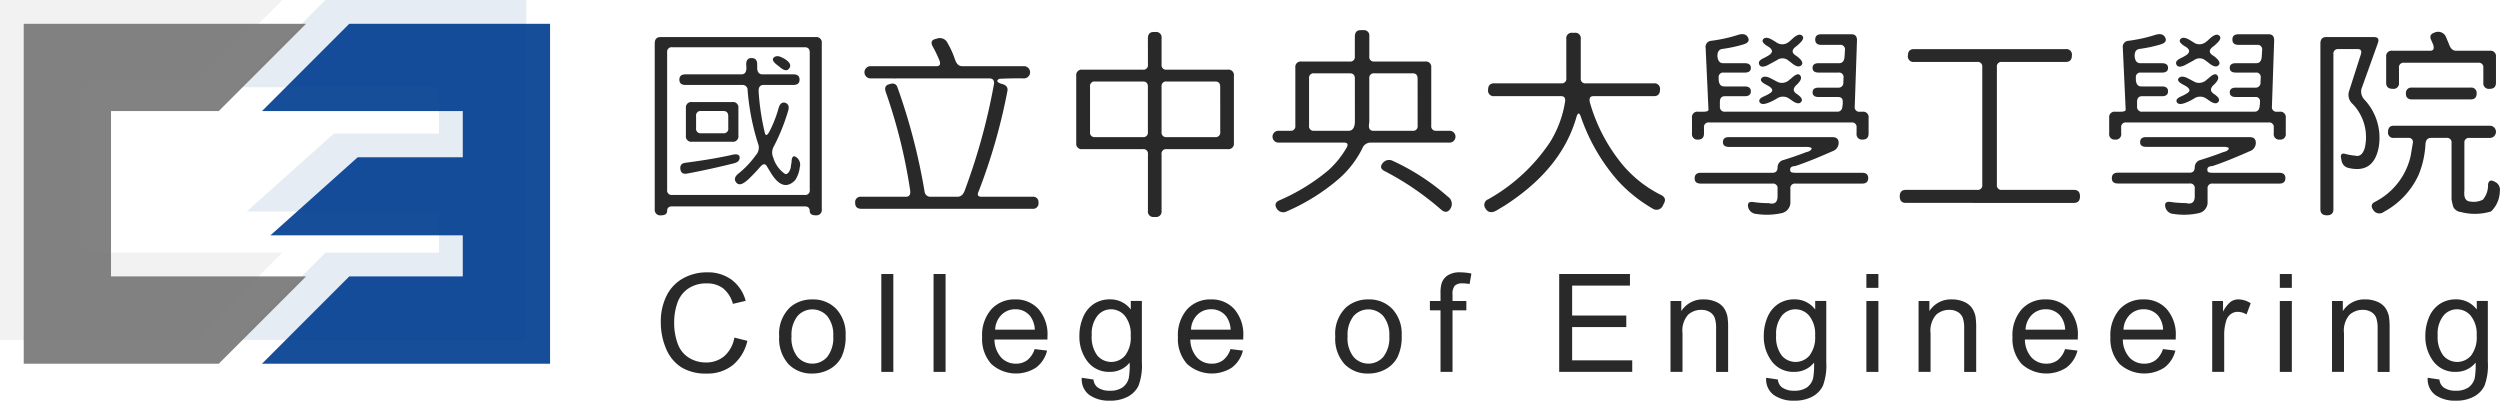 <svg xmlns="http://www.w3.org/2000/svg" width="223.374" height="35.799" viewBox="0 0 223.374 35.799">
  <g id="logo" transform="translate(-55.405 -107.743)">
    <g id="Group_2" data-name="Group 2" transform="translate(55.405 107.743)" opacity="0.1">
      <g id="Group_1" data-name="Group 1">
        <path id="Path_1" data-name="Path 1" d="M63.2,130.315V115.543h9.625l7.8-7.8H55.4v30.372H72.828l7.8-7.8Z" transform="translate(-55.405 -107.743)" fill="#767676"/>
      </g>
      <path id="Path_2" data-name="Path 2" d="M83.238,107.743l-7.8,7.8H93.379v4.125H83.992l-7.8,6.977H93.379v3.67H83.238l-7.8,7.8h25.74V107.743Z" transform="translate(-54.155 -107.743)" fill="#003d90"/>
    </g>
    <g id="Group_4" data-name="Group 4" transform="translate(57.53 109.868)" opacity="0.91">
      <g id="Group_3" data-name="Group 3">
        <path id="Path_3" data-name="Path 3" d="M65.2,132.315V117.543h9.625l7.8-7.8H57.4v30.372H74.828l7.8-7.8Z" transform="translate(-57.405 -109.743)" fill="#767676"/>
      </g>
      <path id="Path_4" data-name="Path 4" d="M85.238,109.743l-7.8,7.8H95.379v4.125H85.992l-7.8,6.977H95.379v3.67H85.238l-7.8,7.8h25.74V109.743Z" transform="translate(-56.155 -109.743)" fill="#003d90"/>
    </g>
    <g id="Group_5" data-name="Group 5" transform="translate(113.905 110.438)">
      <path id="Path_5" data-name="Path 5" d="M110.47,111.445q0-.583.51-.583h13.868a.484.484,0,0,1,.547.547v14.833a.476.476,0,0,1-.529.546q-.545,0-.545-.382c0-.279-.152-.418-.456-.418H112.035q-.454,0-.455.4t-.546.4a.491.491,0,0,1-.564-.546Zm13.851.8q0-.473-.437-.474h-11.85a.4.4,0,0,0-.455.455v12.286a.4.4,0,0,0,.455.455h11.831a.4.4,0,0,0,.456-.455Zm-5.678,1.055c0-.375.157-.564.473-.564q.508,0,.509.547v.345c.013.375.171.564.474.564h2.766q.547,0,.546.473t-.546.474H120.19c-.3,0-.449.187-.437.564a21.556,21.556,0,0,0,.545,3.676q.11.51.438-.109a10.932,10.932,0,0,0,.8-2.056q.183-.62.619-.474.4.164.236.71a17.555,17.555,0,0,1-1.274,3.167,1.107,1.107,0,0,0-.054,1.02,2.658,2.658,0,0,0,1.056,1.455c.109.036.218-.018.327-.164a1.1,1.1,0,0,0,.2-.637,1.26,1.26,0,0,0,.054-.363q.054-.637.473-.291a.81.81,0,0,1,.255.855,2.527,2.527,0,0,1-.419,1.164q-1.074,1.093-2.148-.636l-.363-.6q-.218-.419-.619.055c-.291.339-.612.68-.965,1.019a2.771,2.771,0,0,1-.363.31q-.564.419-.837,0-.237-.365.236-.747a8.124,8.124,0,0,0,1.548-1.638,1,1,0,0,0,.255-.874,21.089,21.089,0,0,1-.984-4.932.447.447,0,0,0-.491-.473h-5.06q-.547,0-.546-.474t.546-.473h4.988c.3,0,.455-.189.455-.564Zm-1.256,8.081c.437-.1.66-.018.672.236s-.164.443-.528.528q-2.11.527-4.15.91c-.363.072-.57-.054-.618-.382-.049-.352.108-.545.473-.582Q115.711,121.764,117.387,121.383Zm-4.133-4.168a.483.483,0,0,1,.547-.546h3.6a.482.482,0,0,1,.545.546v2.456a.482.482,0,0,1-.545.546h-3.6a.483.483,0,0,1-.547-.546Zm3.786.728q0-.473-.437-.474H114.62a.4.4,0,0,0-.455.456V119a.4.4,0,0,0,.455.456h1.966a.4.4,0,0,0,.455-.456ZM121.1,112.7q.273-.273.8.018a1.6,1.6,0,0,1,.328.2q.527.381.254.746t-.819-.109l-.182-.146Q120.844,112.956,121.1,112.7Z" transform="translate(-110.47 -110.244)" fill="#292929"/>
      <path id="Path_6" data-name="Path 6" d="M134.608,111a.761.761,0,0,1,.983.4,7.869,7.869,0,0,1,.655,1.455c.134.4.345.6.637.6h5.551a.547.547,0,0,1,0,1.093q-1.111-.019-2.22.036c-.291.146-.243.29.146.437q.692.145.564.691a51.6,51.6,0,0,1-2.567,8.938c-.146.314-.061.473.255.473h4.55a.475.475,0,0,1,.546.528.482.482,0,0,1-.546.546H127.874c-.364,0-.546-.175-.546-.528a.483.483,0,0,1,.546-.546h3.986q.454,0,.382-.564a47.954,47.954,0,0,0-2.166-8.755q-.218-.6.273-.728.6-.218.765.291a54.339,54.339,0,0,1,2.42,9.319.517.517,0,0,0,.546.437h2.385q.454,0,.654-.564a55.328,55.328,0,0,0,2.621-9.556c.012-.3-.126-.454-.419-.454H130.9a.092.092,0,0,1-.108,0h-2.112a.547.547,0,0,1,0-1.093h5.915q.437,0,.273-.491a11.55,11.55,0,0,0-.564-1.183q-.365-.6.164-.746Z" transform="translate(-109.419 -110.238)" fill="#292929"/>
      <path id="Path_7" data-name="Path 7" d="M152.323,111.016c0-.388.169-.581.509-.581H153a.482.482,0,0,1,.546.545v2.367a.4.4,0,0,0,.455.454h5.461a.483.483,0,0,1,.546.546v6.007a.483.483,0,0,1-.546.546H154a.4.4,0,0,0-.455.456v5.059a.483.483,0,0,1-.546.546h-.127a.482.482,0,0,1-.546-.546v-5.059a.4.4,0,0,0-.455-.456h-5.406a.482.482,0,0,1-.545-.546v-6.007a.482.482,0,0,1,.545-.546h5.406a.4.4,0,0,0,.455-.454Zm0,4.314q0-.473-.437-.473h-4.277a.4.4,0,0,0-.456.454v4.059a.4.4,0,0,0,.456.455h4.259a.4.4,0,0,0,.455-.455Zm6.461,0q0-.473-.437-.473H154a.4.4,0,0,0-.455.454v4.059a.4.4,0,0,0,.455.455h4.332a.4.4,0,0,0,.455-.455Z" transform="translate(-108.259 -110.27)" fill="#292929"/>
      <path id="Path_8" data-name="Path 8" d="M169.786,110.862q0-.582.51-.582h.237a.482.482,0,0,1,.545.546v1.8a.4.4,0,0,0,.456.455h4.532a.484.484,0,0,1,.546.547v5.187a.4.4,0,0,0,.455.455h1.183a.528.528,0,1,1,0,1.056h-7.1a.81.81,0,0,0-.71.546,8.86,8.86,0,0,1-2.348,2.912,18.074,18.074,0,0,1-4.368,2.676.675.675,0,0,1-.929-.256q-.29-.491.273-.728a17.73,17.73,0,0,0,4.368-2.693,8.215,8.215,0,0,0,1.6-1.983q.273-.473-.219-.474h-5.86a.528.528,0,1,1,0-1.056h1.055a.4.4,0,0,0,.456-.455V113.63a.483.483,0,0,1,.546-.547h4.313a.4.4,0,0,0,.455-.455Zm0,3.749q0-.473-.437-.473h-3.2a.4.4,0,0,0-.455.456v4.222a.4.4,0,0,0,.455.455h3.076c.3,0,.486-.194.546-.582l.018-.164Zm5.606,0q0-.473-.437-.473h-3.422a.4.4,0,0,0-.456.456v3.859l-.036.326c-.012.328.121.492.4.492h3.5a.4.4,0,0,0,.455-.455Zm-3.149,7.591a.721.721,0,0,1,.947-.237,20.231,20.231,0,0,1,4.915,3.2.773.773,0,0,1,.236,1.037q-.346.566-.873.091a25.49,25.49,0,0,0-4.951-3.385Q171.915,122.638,172.243,122.2Z" transform="translate(-107.23 -110.28)" fill="#292929"/>
      <path id="Path_9" data-name="Path 9" d="M187.566,111.049a.482.482,0,0,1,.546-.546h.2a.482.482,0,0,1,.546.546v3.512a.4.4,0,0,0,.456.456h6.079a.491.491,0,0,1,.546.563c0,.389-.183.583-.546.583h-5.406q-.454,0-.308.582a15.318,15.318,0,0,0,2.966,5.606,10.743,10.743,0,0,0,3.349,2.621q.583.273.291.782l-.072.146a.621.621,0,0,1-.929.31,13.094,13.094,0,0,1-3.113-2.494,17.055,17.055,0,0,1-3.331-5.788c-.134-.326-.261-.278-.381.147q-1.329,4.623-6.425,7.881l-.728.437q-.637.346-.966-.2a.535.535,0,0,1,.255-.818,16.092,16.092,0,0,0,5.516-5.1,9.7,9.7,0,0,0,1.346-3.623q.073-.491-.364-.491h-5.969a.491.491,0,0,1-.546-.564c0-.388.183-.582.546-.582h5.989a.4.4,0,0,0,.455-.456Z" transform="translate(-106.118 -110.266)" fill="#292929"/>
      <path id="Path_10" data-name="Path 10" d="M201.765,110.7q.692-.236.929.182.255.438-.346.637a12.223,12.223,0,0,1-1.947.419c-.291.049-.43.267-.419.655.036.412.207.619.51.619h1.929c.363,0,.546.138.546.418s-.183.42-.546.42h-1.875a.4.4,0,0,0-.455.454v.183q.037.6.492.6h1.838c.363,0,.546.144.546.437s-.183.437-.546.437h-1.784c-.3,0-.448.188-.437.564v.363a.42.42,0,0,0,.473.456h10.011c.3,0,.461-.188.473-.565a.764.764,0,0,0,.018-.29q.037-.456-.419-.456h-1.728q-.547,0-.546-.419c0-.278.182-.419.546-.419h1.728a.428.428,0,0,0,.474-.473l.018-.42a.4.4,0,0,0-.455-.454h-1.766q-.547,0-.546-.42c0-.279.182-.418.546-.418h1.82c.3,0,.467-.194.492-.583l.036-.6a.4.4,0,0,0-.455-.454h-1.657q-.545,0-.545-.474t.545-.473h2.694q.51,0,.492.563l-.2,5.9a.4.4,0,0,0,.456.456h.236a.482.482,0,0,1,.546.545v1.4q0,.547-.527.546a.483.483,0,0,1-.547-.546v-.528a.4.4,0,0,0-.455-.455H199.236a.4.4,0,0,0-.456.455v.528q0,.547-.527.546a.482.482,0,0,1-.546-.546v-1.4a.482.482,0,0,1,.546-.545h.473c.3,0,.455-.061.455-.182l-.254-5.516a.539.539,0,0,1,.491-.636A13.691,13.691,0,0,0,201.765,110.7Zm-1.292,9.574q0-.456.51-.456h9.282c.364,0,.546.171.546.51a.781.781,0,0,1-.546.746q-1.966.875-3.331,1.329-.583.019-.419.492.054.108.491.108h5.9q.547,0,.546.474c0,.327-.182.492-.546.492h-5.951a.4.4,0,0,0-.456.454v1.312a.992.992,0,0,1-.782.873,6.177,6.177,0,0,1-2.256.072.792.792,0,0,1-.747-.672q-.073-.492.528-.384a9.238,9.238,0,0,0,1.329.091q.819.218.782-.71v-.583a.4.4,0,0,0-.455-.454h-6.407c-.363,0-.546-.158-.546-.474s.183-.492.546-.492H204.9q.454,0,.455-.491a.675.675,0,0,1,.546-.655q1-.309,2-.692.527-.126.491-.381a1.014,1.014,0,0,0-.345-.091h-7.025Q200.473,120.689,200.473,120.27Zm6.188-9.228q.582-.547.873-.309t-.219.709a2.691,2.691,0,0,1-.363.31q-.473.382-.055.71l.237.164c.4.317.522.564.364.747q-.292.327-.928-.219l-.291-.218a.816.816,0,0,0-.983,0l-.874.473c-.363.158-.594.139-.692-.055q-.182-.327.346-.582a4.859,4.859,0,0,0,.528-.291q.51-.363-.036-.728-.711-.4-.51-.674.218-.292.782.018l.364.218a.91.91,0,0,0,1.092.037A2.836,2.836,0,0,0,206.662,111.042Zm-.055,3.494q.564-.527.765-.237c.17.2.073.467-.291.819q-.564.492.018.855c.412.28.528.516.346.711q-.237.272-.838-.164l-.236-.165a.97.97,0,0,0-1.092.018,4.961,4.961,0,0,1-.729.364c-.4.157-.661.152-.782-.018q-.183-.29.327-.528a3.834,3.834,0,0,0,.619-.327c.267-.182.211-.389-.165-.618l-.236-.129q-.6-.309-.4-.564.236-.29.819,0l.655.345a.96.96,0,0,0,1.019-.2Z" transform="translate(-105.029 -110.259)" fill="#292929"/>
      <path id="Path_11" data-name="Path 11" d="M215.91,112.456c0-.388.183-.583.546-.583h13.559a.492.492,0,0,1,.547.564q0,.583-.547.583h-5.7a.4.4,0,0,0-.455.455v10.52a.4.4,0,0,0,.455.456h6.425c.363,0,.545.193.545.582s-.182.582-.545.582H215.728q-.547,0-.547-.582c0-.389.183-.582.547-.582h6.37a.4.4,0,0,0,.456-.456v-10.52a.4.4,0,0,0-.456-.455h-5.642A.491.491,0,0,1,215.91,112.456Z" transform="translate(-103.939 -110.181)" fill="#292929"/>
      <path id="Path_12" data-name="Path 12" d="M236.852,110.7q.69-.236.929.182.253.438-.346.637a12.273,12.273,0,0,1-1.947.419c-.292.049-.431.267-.419.655.036.412.205.619.509.619h1.929c.364,0,.547.138.547.418s-.183.42-.547.42h-1.875a.4.4,0,0,0-.454.454v.183q.035.6.49.6h1.839c.364,0,.547.144.547.437s-.183.437-.547.437h-1.784c-.3,0-.449.188-.437.564v.363a.421.421,0,0,0,.473.456H245.77c.3,0,.461-.188.474-.565a.809.809,0,0,0,.018-.29.37.37,0,0,0-.419-.456h-1.728q-.547,0-.547-.419c0-.278.183-.419.547-.419h1.728a.428.428,0,0,0,.473-.473l.018-.42a.4.4,0,0,0-.455-.454h-1.765q-.547,0-.547-.42c0-.279.183-.418.547-.418h1.82q.454,0,.492-.583l.036-.6a.4.4,0,0,0-.456-.454H244.35c-.363,0-.546-.158-.546-.474s.183-.473.546-.473h2.694q.508,0,.491.563l-.2,5.9a.4.4,0,0,0,.455.456h.236a.483.483,0,0,1,.547.545v1.4a.475.475,0,0,1-.528.546.482.482,0,0,1-.546-.546v-.528a.4.4,0,0,0-.455-.455H234.322a.4.4,0,0,0-.455.455v.528a.475.475,0,0,1-.528.546.482.482,0,0,1-.545-.546v-1.4a.482.482,0,0,1,.545-.545h.473q.456,0,.456-.182l-.255-5.516a.54.54,0,0,1,.492-.636A13.735,13.735,0,0,0,236.852,110.7Zm-1.293,9.574q0-.456.51-.456h9.283c.363,0,.545.171.545.51a.782.782,0,0,1-.545.746q-1.968.875-3.332,1.329c-.388.013-.528.176-.419.492q.056.108.491.108h5.9q.547,0,.547.474c0,.327-.183.492-.547.492h-5.95a.4.4,0,0,0-.456.454v1.312a.993.993,0,0,1-.782.873,6.181,6.181,0,0,1-2.258.072A.793.793,0,0,1,237.8,126c-.048-.328.127-.456.529-.384a9.234,9.234,0,0,0,1.328.091q.819.218.783-.71v-.583a.4.4,0,0,0-.456-.454h-6.406q-.547,0-.546-.474c0-.327.182-.492.546-.492h6.406c.3,0,.456-.164.456-.491a.674.674,0,0,1,.545-.655q1-.309,2-.692c.352-.084.516-.211.492-.381a1.022,1.022,0,0,0-.346-.091h-7.024Q235.56,120.689,235.559,120.27Zm6.188-9.228c.388-.364.68-.467.873-.309s.122.394-.218.709a2.829,2.829,0,0,1-.363.31q-.475.382-.055.71l.237.164c.4.317.522.564.363.747q-.29.327-.928-.219l-.29-.218a.817.817,0,0,0-.984,0l-.873.473c-.364.158-.595.139-.693-.055q-.182-.327.346-.582a4.865,4.865,0,0,0,.529-.291q.508-.363-.037-.728-.711-.4-.51-.674.22-.292.783.018l.363.218a.91.91,0,0,0,1.092.037A2.7,2.7,0,0,0,241.748,111.042Zm-.055,3.494c.377-.352.631-.431.765-.237.17.2.073.467-.291.819q-.564.492.018.855c.412.28.528.516.346.711q-.237.272-.838-.164l-.236-.165a.97.97,0,0,0-1.092.018,4.95,4.95,0,0,1-.728.364c-.4.157-.662.152-.782-.018-.122-.193-.013-.37.326-.528a3.748,3.748,0,0,0,.619-.327c.267-.182.211-.389-.164-.618l-.237-.129q-.6-.309-.4-.564.237-.29.819,0l.655.345a.96.96,0,0,0,1.019-.2Z" transform="translate(-102.84 -110.259)" fill="#292929"/>
      <path id="Path_13" data-name="Path 13" d="M250.559,111.472c0-.389.169-.583.51-.583h4.277q.545,0,.345.547l-1.475,4.112a1.084,1.084,0,0,0,.328.984,4.984,4.984,0,0,1,1.22,4.222q-.456,2.33-2.64,1.839a.807.807,0,0,1-.674-.655l-.036-.182q-.127-.583.4-.42a5.026,5.026,0,0,0,.837.146c.413.109.7-.12.874-.691a4.272,4.272,0,0,0-1.074-3.914,1.08,1.08,0,0,1-.345-1.11l1.055-3.294q.164-.51-.255-.51h-1.728a.4.4,0,0,0-.456.456v13.85q0,.547-.582.546t-.582-.546Zm6.043,7.9q0-.564.509-.564H265.7a.546.546,0,1,1,0,1.092h-1.821a.4.4,0,0,0-.455.455v4.259q-.091.91.491.965a1.844,1.844,0,0,0,1.165-.164,1.992,1.992,0,0,0,.456-1.346q.072-.547.6-.256a.78.78,0,0,1,.455.855,2.576,2.576,0,0,1-.782,1.8,4.954,4.954,0,0,1-2.694.055.866.866,0,0,1-.674-.437,4.836,4.836,0,0,1-.164-.692v-5.042a.4.4,0,0,0-.455-.455h-1.383c-.3,0-.469.188-.492.564a8.45,8.45,0,0,1-.6,2.712,7.106,7.106,0,0,1-3.113,3.329.641.641,0,0,1-.927-.126q-.382-.51.126-.764a6.112,6.112,0,0,0,3.185-4.077l.2-1.183a.368.368,0,0,0-.417-.455h-1.257A.474.474,0,0,1,256.6,119.371Zm4.15-8.882a.761.761,0,0,1,1,.328l.292.692q.2.6.636.6H265.7a.482.482,0,0,1,.546.545v2.312q0,.547-.565.546a.491.491,0,0,1-.564-.546v-1.329a.4.4,0,0,0-.455-.455h-6.625a.4.4,0,0,0-.456.455v1.329a.49.49,0,0,1-.563.546q-.583,0-.583-.546v-2.312a.482.482,0,0,1,.546-.545h3.387q.454,0,.254-.583l-.146-.328Q260.2,110.671,260.751,110.489Zm-2.549,5.461a.475.475,0,0,1,.529-.546h5.241a.475.475,0,0,1,.546.528q0,.527-.546.527h-5.224C258.384,116.458,258.2,116.289,258.2,115.949Z" transform="translate(-101.732 -110.271)" fill="#292929"/>
    </g>
    <g id="Group_6" data-name="Group 6" transform="translate(114.449 132.077)">
      <path id="Path_14" data-name="Path 14" d="M117.556,136.476l1.158.292a3.9,3.9,0,0,1-1.31,2.175,3.605,3.605,0,0,1-2.312.749,4.155,4.155,0,0,1-2.3-.576,3.6,3.6,0,0,1-1.348-1.667,5.938,5.938,0,0,1-.463-2.345,5.14,5.14,0,0,1,.523-2.383,3.572,3.572,0,0,1,1.485-1.546,4.333,4.333,0,0,1,2.12-.528,3.582,3.582,0,0,1,2.208.668,3.479,3.479,0,0,1,1.247,1.879l-1.14.269a2.7,2.7,0,0,0-.883-1.391,2.357,2.357,0,0,0-1.455-.436,2.823,2.823,0,0,0-1.686.483,2.549,2.549,0,0,0-.951,1.3,5.2,5.2,0,0,0-.274,1.679,5.344,5.344,0,0,0,.325,1.948,2.425,2.425,0,0,0,1.01,1.243A2.831,2.831,0,0,0,115,138.7a2.487,2.487,0,0,0,1.647-.56A2.865,2.865,0,0,0,117.556,136.476Z" transform="translate(-110.982 -130.648)" fill="#292929"/>
      <path id="Path_15" data-name="Path 15" d="M120.937,136.233a3.268,3.268,0,0,1,.977-2.607,2.949,2.949,0,0,1,1.993-.7,2.841,2.841,0,0,1,2.135.855,3.256,3.256,0,0,1,.83,2.365,4.187,4.187,0,0,1-.368,1.925,2.6,2.6,0,0,1-1.068,1.088,3.113,3.113,0,0,1-1.53.388,2.843,2.843,0,0,1-2.15-.853A3.4,3.4,0,0,1,120.937,136.233Zm1.1,0a2.7,2.7,0,0,0,.531,1.822,1.767,1.767,0,0,0,2.667,0,2.762,2.762,0,0,0,.531-1.855,2.618,2.618,0,0,0-.534-1.781,1.77,1.77,0,0,0-2.663,0A2.688,2.688,0,0,0,122.04,136.233Z" transform="translate(-110.361 -130.506)" fill="#292929"/>
      <path id="Path_16" data-name="Path 16" d="M129.526,139.533v-8.745H130.6v8.745Z" transform="translate(-109.825 -130.639)" fill="#292929"/>
      <path id="Path_17" data-name="Path 17" d="M133.92,139.533v-8.745h1.074v8.745Z" transform="translate(-109.551 -130.639)" fill="#292929"/>
      <path id="Path_18" data-name="Path 18" d="M142.7,137.362l1.11.136a2.7,2.7,0,0,1-.973,1.509,3.293,3.293,0,0,1-4.017-.318,3.348,3.348,0,0,1-.814-2.4,3.5,3.5,0,0,1,.822-2.482,2.788,2.788,0,0,1,2.136-.882,2.708,2.708,0,0,1,2.076.864,3.44,3.44,0,0,1,.805,2.434q0,.1-.006.287H139.11a2.439,2.439,0,0,0,.592,1.6,1.756,1.756,0,0,0,1.324.555,1.647,1.647,0,0,0,1.008-.31A2.057,2.057,0,0,0,142.7,137.362Zm-3.525-1.737h3.538a2.156,2.156,0,0,0-.406-1.2,1.647,1.647,0,0,0-1.331-.62,1.7,1.7,0,0,0-1.243.5A1.953,1.953,0,0,0,139.171,135.625Z" transform="translate(-109.297 -130.506)" fill="#292929"/>
      <path id="Path_19" data-name="Path 19" d="M146.4,139.926l1.044.155a.992.992,0,0,0,.363.7,1.782,1.782,0,0,0,1.092.3,1.909,1.909,0,0,0,1.151-.3,1.465,1.465,0,0,0,.549-.835,6.82,6.82,0,0,0,.077-1.378,2.2,2.2,0,0,1-1.753.829,2.393,2.393,0,0,1-2.023-.941,3.635,3.635,0,0,1-.715-2.262,4.187,4.187,0,0,1,.328-1.673,2.62,2.62,0,0,1,.951-1.185,2.578,2.578,0,0,1,1.465-.416,2.269,2.269,0,0,1,1.849.906v-.763h.99v5.475a5.188,5.188,0,0,1-.3,2.1,2.2,2.2,0,0,1-.955.975,3.3,3.3,0,0,1-1.607.358,3.04,3.04,0,0,1-1.832-.509A1.725,1.725,0,0,1,146.4,139.926Zm.888-3.805a2.747,2.747,0,0,0,.5,1.818,1.632,1.632,0,0,0,2.482,0,2.654,2.654,0,0,0,.5-1.786,2.594,2.594,0,0,0-.516-1.754,1.6,1.6,0,0,0-1.244-.591,1.546,1.546,0,0,0-1.216.582A2.58,2.58,0,0,0,147.29,136.121Z" transform="translate(-108.786 -130.506)" fill="#292929"/>
      <path id="Path_20" data-name="Path 20" d="M159.168,137.362l1.11.136a2.7,2.7,0,0,1-.973,1.509,3.294,3.294,0,0,1-4.018-.318,3.352,3.352,0,0,1-.814-2.4,3.5,3.5,0,0,1,.823-2.482,2.785,2.785,0,0,1,2.135-.882,2.707,2.707,0,0,1,2.076.864,3.44,3.44,0,0,1,.805,2.434q0,.1-.006.287h-4.724a2.439,2.439,0,0,0,.591,1.6,1.759,1.759,0,0,0,1.325.555,1.649,1.649,0,0,0,1.008-.31A2.057,2.057,0,0,0,159.168,137.362Zm-3.525-1.737h3.537a2.148,2.148,0,0,0-.406-1.2,1.645,1.645,0,0,0-1.33-.62,1.7,1.7,0,0,0-1.243.5A1.949,1.949,0,0,0,155.643,135.625Z" transform="translate(-108.269 -130.506)" fill="#292929"/>
      <path id="Path_21" data-name="Path 21" d="M167.705,136.233a3.265,3.265,0,0,1,.978-2.607,2.944,2.944,0,0,1,1.992-.7,2.841,2.841,0,0,1,2.135.855,3.256,3.256,0,0,1,.83,2.365,4.187,4.187,0,0,1-.368,1.925,2.6,2.6,0,0,1-1.068,1.088,3.11,3.11,0,0,1-1.53.388,2.843,2.843,0,0,1-2.15-.853A3.4,3.4,0,0,1,167.705,136.233Zm1.1,0a2.7,2.7,0,0,0,.53,1.822,1.767,1.767,0,0,0,2.667,0,2.762,2.762,0,0,0,.531-1.855,2.624,2.624,0,0,0-.533-1.781,1.771,1.771,0,0,0-2.664,0A2.688,2.688,0,0,0,168.809,136.233Z" transform="translate(-107.444 -130.506)" fill="#292929"/>
      <path id="Path_22" data-name="Path 22" d="M176.614,139.542v-5.5h-.95v-.834h.95v-.675a2.96,2.96,0,0,1,.113-.949,1.378,1.378,0,0,1,.546-.677,1.958,1.958,0,0,1,1.1-.26,5.287,5.287,0,0,1,1,.107l-.16.937a3.662,3.662,0,0,0-.633-.059.949.949,0,0,0-.693.208,1.14,1.14,0,0,0-.2.782v.585h1.234v.834h-1.234v5.5Z" transform="translate(-106.948 -130.648)" fill="#292929"/>
      <path id="Path_23" data-name="Path 23" d="M186.538,139.533v-8.745h6.323v1.033h-5.166V134.5h4.838v1.026h-4.838V138.5h5.369v1.032Z" transform="translate(-106.269 -130.639)" fill="#292929"/>
      <path id="Path_24" data-name="Path 24" d="M195.9,139.4v-6.334h.966v.9a2.279,2.279,0,0,1,2.017-1.043,2.643,2.643,0,0,1,1.052.205,1.659,1.659,0,0,1,.719.54,2.075,2.075,0,0,1,.335.794,6.206,6.206,0,0,1,.06,1.043v3.9h-1.074v-3.853a2.876,2.876,0,0,0-.125-.981,1.035,1.035,0,0,0-.444-.521,1.422,1.422,0,0,0-.749-.193,1.739,1.739,0,0,0-1.184.436,2.147,2.147,0,0,0-.5,1.653V139.4Z" transform="translate(-105.686 -130.506)" fill="#292929"/>
      <path id="Path_25" data-name="Path 25" d="M203.96,139.926l1.044.155a.989.989,0,0,0,.364.7,1.779,1.779,0,0,0,1.091.3,1.913,1.913,0,0,0,1.152-.3,1.464,1.464,0,0,0,.548-.835,6.792,6.792,0,0,0,.078-1.378,2.2,2.2,0,0,1-1.753.829,2.39,2.39,0,0,1-2.023-.941,3.635,3.635,0,0,1-.716-2.262,4.206,4.206,0,0,1,.328-1.673,2.629,2.629,0,0,1,.952-1.185,2.574,2.574,0,0,1,1.464-.416,2.271,2.271,0,0,1,1.85.906v-.763h.99v5.475a5.184,5.184,0,0,1-.3,2.1,2.2,2.2,0,0,1-.954.975,3.3,3.3,0,0,1-1.607.358,3.038,3.038,0,0,1-1.832-.509A1.726,1.726,0,0,1,203.96,139.926Zm.889-3.805a2.741,2.741,0,0,0,.5,1.818,1.632,1.632,0,0,0,2.482,0,2.66,2.66,0,0,0,.5-1.786,2.594,2.594,0,0,0-.516-1.754,1.6,1.6,0,0,0-1.244-.591,1.549,1.549,0,0,0-1.217.582A2.586,2.586,0,0,0,204.849,136.121Z" transform="translate(-105.196 -130.506)" fill="#292929"/>
      <path id="Path_26" data-name="Path 26" d="M212.374,132.024v-1.236h1.074v1.236Zm0,7.51V133.2h1.074v6.334Z" transform="translate(-104.658 -130.639)" fill="#292929"/>
      <path id="Path_27" data-name="Path 27" d="M216.763,139.4v-6.334h.967v.9a2.277,2.277,0,0,1,2.016-1.043,2.648,2.648,0,0,1,1.053.205,1.659,1.659,0,0,1,.719.54,2.074,2.074,0,0,1,.334.794,6.208,6.208,0,0,1,.059,1.043v3.9h-1.073v-3.853a2.9,2.9,0,0,0-.125-.981,1.042,1.042,0,0,0-.445-.521,1.418,1.418,0,0,0-.748-.193,1.74,1.74,0,0,0-1.185.436,2.147,2.147,0,0,0-.5,1.653V139.4Z" transform="translate(-104.384 -130.506)" fill="#292929"/>
      <path id="Path_28" data-name="Path 28" d="M229.358,137.362l1.109.136a2.7,2.7,0,0,1-.973,1.509,3.294,3.294,0,0,1-4.018-.318,3.352,3.352,0,0,1-.814-2.4,3.5,3.5,0,0,1,.823-2.482,2.787,2.787,0,0,1,2.135-.882,2.7,2.7,0,0,1,2.076.864,3.435,3.435,0,0,1,.806,2.434q0,.1-.006.287h-4.724a2.433,2.433,0,0,0,.59,1.6,1.759,1.759,0,0,0,1.325.555,1.649,1.649,0,0,0,1.008-.31A2.073,2.073,0,0,0,229.358,137.362Zm-3.527-1.737h3.538a2.148,2.148,0,0,0-.406-1.2,1.646,1.646,0,0,0-1.329-.62,1.7,1.7,0,0,0-1.244.5A1.954,1.954,0,0,0,225.831,135.625Z" transform="translate(-103.891 -130.506)" fill="#292929"/>
      <path id="Path_29" data-name="Path 29" d="M237.594,137.362l1.109.136a2.7,2.7,0,0,1-.972,1.509,3.3,3.3,0,0,1-4.019-.318,3.352,3.352,0,0,1-.814-2.4,3.506,3.506,0,0,1,.823-2.482,2.787,2.787,0,0,1,2.135-.882,2.7,2.7,0,0,1,2.076.864,3.435,3.435,0,0,1,.806,2.434q0,.1-.006.287h-4.724a2.433,2.433,0,0,0,.591,1.6,1.759,1.759,0,0,0,1.325.555,1.646,1.646,0,0,0,1.007-.31A2.058,2.058,0,0,0,237.594,137.362Zm-3.526-1.737h3.538a2.148,2.148,0,0,0-.406-1.2,1.648,1.648,0,0,0-1.33-.62,1.7,1.7,0,0,0-1.244.5A1.958,1.958,0,0,0,234.068,135.625Z" transform="translate(-103.378 -130.506)" fill="#292929"/>
      <path id="Path_30" data-name="Path 30" d="M241.459,139.4v-6.334h.967v.959a2.618,2.618,0,0,1,.683-.889,1.189,1.189,0,0,1,.689-.214,2.091,2.091,0,0,1,1.1.345l-.37,1a1.544,1.544,0,0,0-.787-.232,1.021,1.021,0,0,0-.632.211,1.141,1.141,0,0,0-.4.589,4.186,4.186,0,0,0-.178,1.251V139.4Z" transform="translate(-102.844 -130.506)" fill="#292929"/>
      <path id="Path_31" data-name="Path 31" d="M247.146,132.024v-1.236h1.074v1.236Zm0,7.51V133.2h1.074v6.334Z" transform="translate(-102.489 -130.639)" fill="#292929"/>
      <path id="Path_32" data-name="Path 32" d="M251.535,139.4v-6.334h.967v.9a2.275,2.275,0,0,1,2.015-1.043,2.649,2.649,0,0,1,1.054.205,1.655,1.655,0,0,1,.718.54,2.075,2.075,0,0,1,.335.794,6.241,6.241,0,0,1,.058,1.043v3.9H255.61v-3.853a2.871,2.871,0,0,0-.126-.981,1.04,1.04,0,0,0-.444-.521,1.422,1.422,0,0,0-.749-.193,1.744,1.744,0,0,0-1.185.436,2.151,2.151,0,0,0-.5,1.653V139.4Z" transform="translate(-102.215 -130.506)" fill="#292929"/>
      <path id="Path_33" data-name="Path 33" d="M259.6,139.926l1.045.155a.989.989,0,0,0,.364.7,1.776,1.776,0,0,0,1.091.3,1.913,1.913,0,0,0,1.152-.3,1.469,1.469,0,0,0,.548-.835,6.874,6.874,0,0,0,.078-1.378,2.207,2.207,0,0,1-1.754.829,2.39,2.39,0,0,1-2.022-.941,3.635,3.635,0,0,1-.716-2.262,4.206,4.206,0,0,1,.328-1.673,2.627,2.627,0,0,1,.951-1.185,2.577,2.577,0,0,1,1.464-.416,2.273,2.273,0,0,1,1.851.906v-.763h.99v5.475a5.184,5.184,0,0,1-.3,2.1,2.19,2.19,0,0,1-.954.975,3.305,3.305,0,0,1-1.607.358,3.044,3.044,0,0,1-1.833-.509A1.731,1.731,0,0,1,259.6,139.926Zm.889-3.805a2.747,2.747,0,0,0,.5,1.818,1.632,1.632,0,0,0,2.482,0,2.654,2.654,0,0,0,.5-1.786,2.589,2.589,0,0,0-.517-1.754,1.592,1.592,0,0,0-1.244-.591,1.547,1.547,0,0,0-1.216.582A2.586,2.586,0,0,0,260.487,136.121Z" transform="translate(-101.726 -130.506)" fill="#292929"/>
    </g>
  </g>
</svg>
